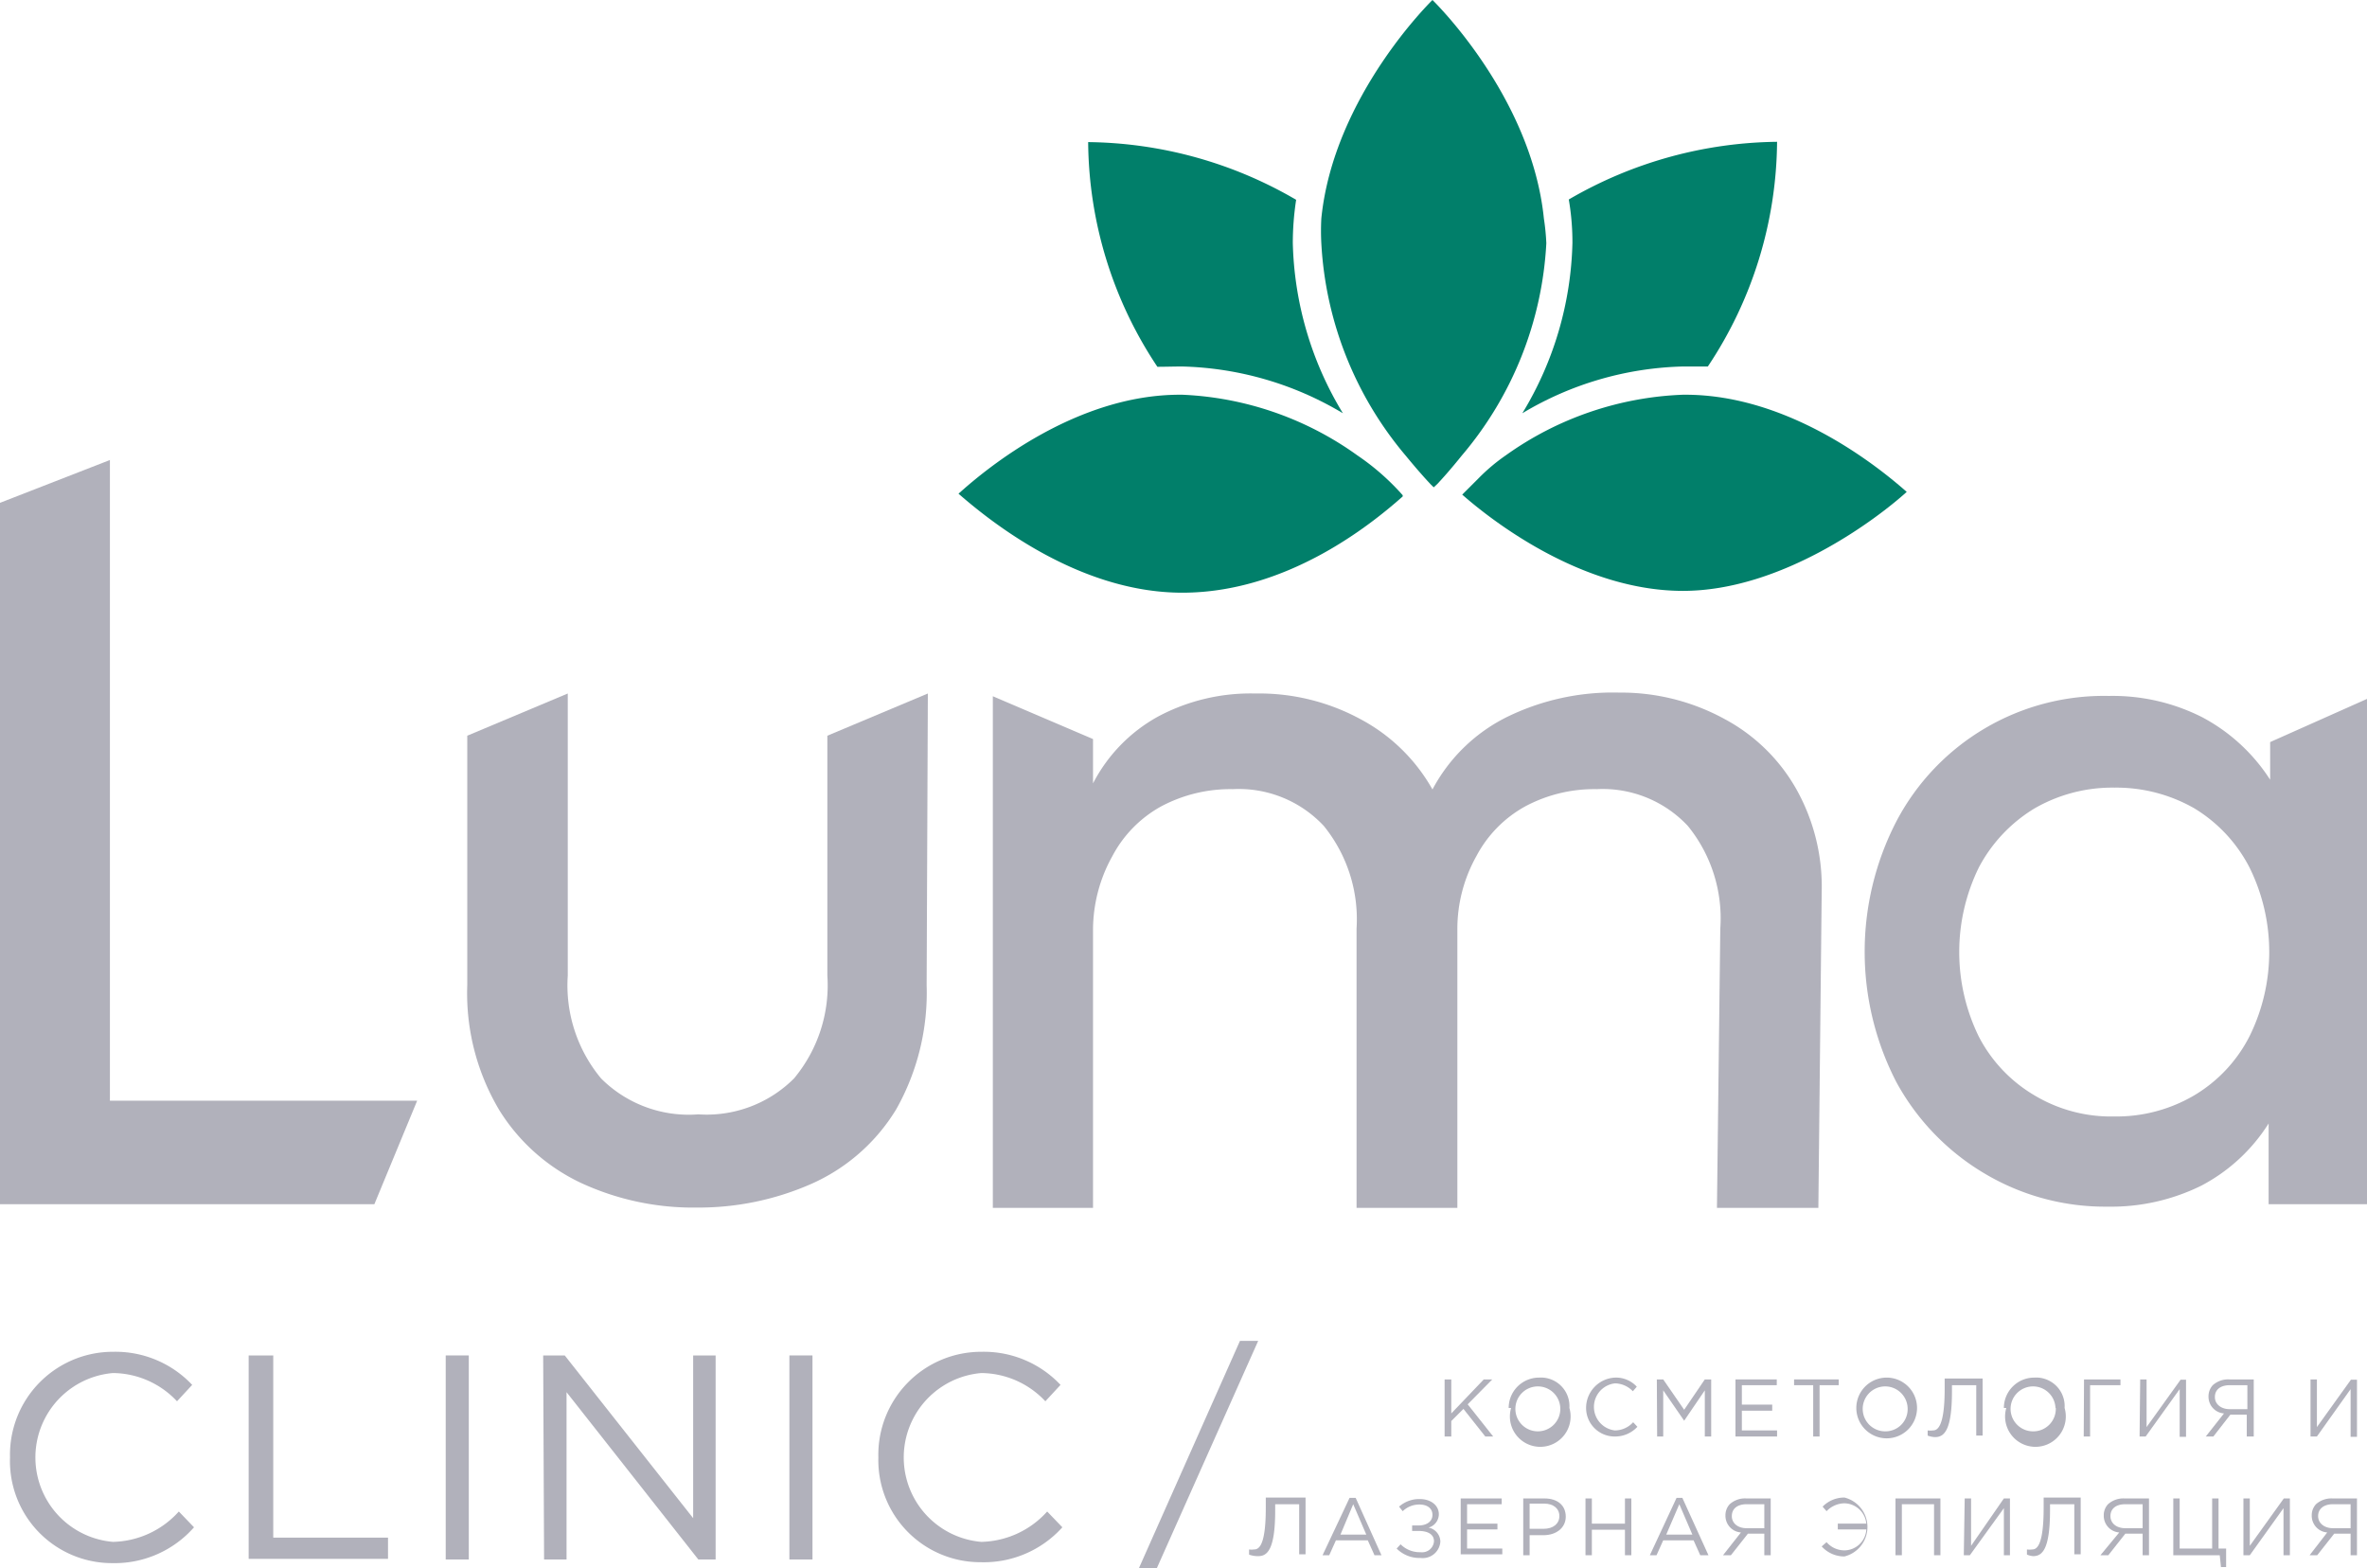 <?xml version="1.0" encoding="UTF-8"?> <svg xmlns="http://www.w3.org/2000/svg" viewBox="0 0 77.96 51.65"> <defs> <style>.cls-1{fill:#b1b1bb;}.cls-2{fill:#017f6a;}</style> </defs> <title>лого люма 5</title> <g id="Слой_2" data-name="Слой 2"> <g id="Слой_1-2" data-name="Слой 1"> <path class="cls-1" d="M13.74,36.25l-1.41,3.41H0V16.56l3.62-1.41v21.1Z"></path> <path class="cls-1" d="M30.52,32.45a7.81,7.81,0,0,1-1,4.08A6.21,6.21,0,0,1,26.7,39a9.2,9.2,0,0,1-3.74.77,8.79,8.79,0,0,1-3.8-.8,6.35,6.35,0,0,1-2.71-2.4,7.52,7.52,0,0,1-1.06-4.13V24.23l3.31-1.39v9.29a4.79,4.79,0,0,0,1.1,3.39A4.08,4.08,0,0,0,23,36.7a4.07,4.07,0,0,0,3.15-1.18,4.79,4.79,0,0,0,1.1-3.39v-7.9l3.31-1.39Z"></path> <path class="cls-1" d="M56.8,23.68A5.92,5.92,0,0,1,59.17,26,6.57,6.57,0,0,1,60,29.37l-.11,10.41H56.55l.11-9.2a4.82,4.82,0,0,0-1.07-3.38,3.84,3.84,0,0,0-3-1.21,4.82,4.82,0,0,0-2.36.57,4,4,0,0,0-1.6,1.63A4.91,4.91,0,0,0,48,30.62v9.16H44.68v-9.2A4.88,4.88,0,0,0,43.6,27.2a3.83,3.83,0,0,0-3-1.21,4.85,4.85,0,0,0-2.36.57,4,4,0,0,0-1.6,1.63A5,5,0,0,0,36,30.62v9.16H32.7V22.93L36,24.34V25.8a5.28,5.28,0,0,1,2.14-2.2,6.47,6.47,0,0,1,3.2-.76,7,7,0,0,1,3.46.84A5.89,5.89,0,0,1,47.18,26a5.59,5.59,0,0,1,2.42-2.37,7.93,7.93,0,0,1,3.73-.82A7.1,7.1,0,0,1,56.8,23.68Z"></path> <path class="cls-1" d="M74.72,39.66V37a5.81,5.81,0,0,1-2.22,2.05,6.7,6.7,0,0,1-3.09.69,7.75,7.75,0,0,1-4.06-1.1,7.88,7.88,0,0,1-2.89-3,9.35,9.35,0,0,1,0-8.59,7.72,7.72,0,0,1,7-4.13,6.52,6.52,0,0,1,3.07.7,6,6,0,0,1,2.24,2.06V24.44L78,23V39.66ZM67,26.63a5,5,0,0,0-1.82,1.93,6.33,6.33,0,0,0,0,5.59A4.81,4.81,0,0,0,67,36.07a4.91,4.91,0,0,0,2.64.7,5.05,5.05,0,0,0,2.62-.69,4.79,4.79,0,0,0,1.83-1.95,6.27,6.27,0,0,0,0-5.56,4.89,4.89,0,0,0-1.82-1.95,5.18,5.18,0,0,0-2.63-.68A5.12,5.12,0,0,0,67,26.63Z"></path> <path class="cls-2" d="M50.14,13.61a10.78,10.78,0,0,1,5.29-1.54c.28,0,.55,0,.82,0a13.49,13.49,0,0,0,2.28-7.4,13.91,13.91,0,0,0-6.86,1.9A8.33,8.33,0,0,1,51.79,8,11.28,11.28,0,0,1,50.14,13.61Z"></path> <path class="cls-2" d="M38.94,12.07a10.81,10.81,0,0,1,5.29,1.54A11.28,11.28,0,0,1,42.58,8a9.49,9.49,0,0,1,.11-1.42,13.86,13.86,0,0,0-6.85-1.9,13.49,13.49,0,0,0,2.28,7.4C38.39,12.08,38.66,12.07,38.94,12.07Z"></path> <path class="cls-2" d="M46.2,16.31A7.9,7.9,0,0,0,44.71,15a10.65,10.65,0,0,0-5.77-2h-.08c-3.41,0-6.34,2.4-7.29,3.26,1,.87,3.93,3.26,7.37,3.26s6.2-2.23,7.26-3.17Z"></path> <path class="cls-2" d="M55.51,13h-.08A10.72,10.72,0,0,0,49.59,15a6.12,6.12,0,0,0-.87.73l-.56.56c1.07.94,4,3.17,7.27,3.17s6.41-2.39,7.37-3.26C61.85,15.36,58.92,13,55.51,13Z"></path> <path class="cls-2" d="M50.85,7.2h0C50.44,3.15,47.18,0,47.18,0s-3.25,3.15-3.66,7.19a7.69,7.69,0,0,0,0,.83,11.81,11.81,0,0,0,2.79,7c.36.44.65.76.8.92l.11.11h0l.12-.11c.15-.16.44-.48.8-.93a11.75,11.75,0,0,0,2.79-7A7.38,7.38,0,0,0,50.85,7.2Z"></path> <path class="cls-2" d="M47.16,16.64l0,0,0,0,0,0Z"></path> <polygon class="cls-1" points="37.51 51.65 40.84 44.16 41.44 44.16 38.1 51.65 37.51 51.65"></polygon> <path class="cls-1" d="M47.58,45.43h.22v1.12l1.07-1.12h.28l-.81.82.84,1.06h-.26l-.72-.91-.4.4v.51h-.22Z"></path> <path class="cls-1" d="M49.69,46.37a1,1,0,0,1,1-1,.94.94,0,0,1,1,1,1,1,0,1,1-1.92,0Zm1.7,0a.74.74,0,1,0-.74.77A.74.74,0,0,0,51.39,46.37Z"></path> <path class="cls-1" d="M52.24,46.37a1,1,0,0,1,.95-1,.93.93,0,0,1,.72.3l-.13.15a.83.83,0,0,0-.59-.26.78.78,0,0,0,0,1.55.82.82,0,0,0,.6-.27l.14.15a1,1,0,0,1-.75.32A.94.94,0,0,1,52.24,46.37Z"></path> <path class="cls-1" d="M54.57,45.43h.21l.69,1,.68-1h.21v1.88h-.21V45.79l-.68,1h0l-.69-1v1.52h-.2Z"></path> <path class="cls-1" d="M57.16,45.43h1.36v.19H57.37v.64h1v.2h-1v.65h1.16v.2H57.16Z"></path> <path class="cls-1" d="M59.72,45.62h-.63v-.19h1.47v.19h-.63v1.69h-.21Z"></path> <path class="cls-1" d="M61.14,46.37a1,1,0,0,1,1-1,1,1,0,1,1-1,1Zm1.69,0a.74.74,0,1,0-.73.77A.73.73,0,0,0,62.83,46.37Z"></path> <path class="cls-1" d="M63.49,47.28l0-.17a.65.65,0,0,0,.17,0c.14,0,.39-.09.39-1.37v-.34H65.3v1.88h-.21V45.62h-.8v.21c0,1.31-.27,1.5-.56,1.5A.78.78,0,0,1,63.49,47.28Z"></path> <path class="cls-1" d="M66,46.37a1,1,0,0,1,1-1,.94.94,0,0,1,1,1,1,1,0,1,1-1.92,0Zm1.7,0a.74.74,0,1,0-.74.77A.74.74,0,0,0,67.71,46.37Z"></path> <path class="cls-1" d="M68.64,45.43h1.2v.19h-1v1.69h-.21Z"></path> <path class="cls-1" d="M70.49,45.43h.21V47l1.12-1.56H72v1.88h-.21V45.75l-1.12,1.56h-.2Z"></path> <path class="cls-1" d="M73.25,46.55a.55.55,0,0,1-.51-.55.54.54,0,0,1,.14-.38.76.76,0,0,1,.55-.19h.8v1.88H74v-.72h-.54l-.56.72h-.25Zm.77-.14v-.79h-.58c-.31,0-.49.15-.49.39s.21.4.49.4Z"></path> <path class="cls-1" d="M76.1,45.43h.21V47l1.12-1.56h.2v1.88h-.21V45.75l-1.11,1.56H76.1Z"></path> <path class="cls-1" d="M41.14,51.2l0-.17a.57.57,0,0,0,.16,0c.15,0,.39-.09.39-1.37v-.34H43v1.87h-.21V49.54H42v.2c0,1.32-.27,1.51-.56,1.51A.85.85,0,0,1,41.14,51.2Z"></path> <path class="cls-1" d="M44.45,49.33h.2l.85,1.89h-.23l-.22-.49H44l-.22.49h-.22ZM45,50.54l-.43-1-.42,1Z"></path> <path class="cls-1" d="M46,51l.13-.14a.89.89,0,0,0,.66.26.39.39,0,0,0,.44-.36c0-.24-.22-.34-.51-.34h-.21v-.18h.21c.27,0,.46-.13.46-.35s-.18-.34-.43-.34a.79.79,0,0,0-.55.22l-.12-.15a1,1,0,0,1,.68-.25c.37,0,.63.21.63.5a.46.46,0,0,1-.34.44.48.48,0,0,1,.39.46.58.58,0,0,1-.65.54A1.06,1.06,0,0,1,46,51Z"></path> <path class="cls-1" d="M48.11,49.35h1.35v.19H48.32v.64h1v.19h-1V51h1.16v.19H48.11Z"></path> <path class="cls-1" d="M50.17,49.35h.7c.42,0,.7.22.7.6s-.33.61-.73.61h-.46v.66h-.21Zm.67,1c.32,0,.52-.17.52-.42s-.2-.41-.5-.41h-.48v.83Z"></path> <path class="cls-1" d="M52.22,49.35h.21v.83h1.09v-.83h.21v1.87h-.21v-.84H52.43v.84h-.21Z"></path> <path class="cls-1" d="M55.22,49.33h.19l.86,1.89H56l-.22-.49h-1l-.22.49h-.22Zm.52,1.21-.43-1-.43,1Z"></path> <path class="cls-1" d="M57.34,50.47a.55.55,0,0,1-.51-.56.53.53,0,0,1,.14-.37.75.75,0,0,1,.55-.19h.8v1.87h-.21v-.71h-.54l-.56.71h-.26Zm.77-.14v-.79h-.58c-.31,0-.49.15-.49.39s.2.4.49.4Z"></path> <path class="cls-1" d="M60,50.93l.16-.14a.78.78,0,0,0,.59.27.73.73,0,0,0,.72-.69h-.94v-.19h.94a.74.74,0,0,0-.72-.67.83.83,0,0,0-.59.26l-.13-.15a1,1,0,0,1,.72-.3,1,1,0,0,1,0,1.94A1,1,0,0,1,60,50.93Z"></path> <path class="cls-1" d="M62.43,49.35h1.48v1.87H63.7V49.54H62.64v1.68h-.21Z"></path> <path class="cls-1" d="M64.71,49.35h.21v1.56L66,49.35h.2v1.87H66V49.67l-1.12,1.55h-.2Z"></path> <path class="cls-1" d="M66.76,51.2l0-.17a.65.65,0,0,0,.17,0c.14,0,.38-.09.38-1.37v-.34h1.22v1.87h-.21V49.54h-.8v.2c0,1.32-.27,1.51-.56,1.51A.72.72,0,0,1,66.76,51.2Z"></path> <path class="cls-1" d="M69.8,50.47a.55.55,0,0,1-.51-.56.53.53,0,0,1,.14-.37.76.76,0,0,1,.55-.19h.8v1.87h-.21v-.71H70l-.56.71h-.26Zm.77-.14v-.79H70c-.31,0-.49.15-.49.39s.2.4.49.4Z"></path> <path class="cls-1" d="M73.11,51.22H71.58V49.35h.21V51h1.07V49.35h.21V51h.25l0,.61h-.17Z"></path> <path class="cls-1" d="M73.89,49.35h.21v1.56l1.12-1.56h.2v1.87h-.21V49.67L74.1,51.22h-.21Z"></path> <path class="cls-1" d="M76.65,50.47a.55.55,0,0,1-.51-.56.53.53,0,0,1,.14-.37.76.76,0,0,1,.55-.19h.8v1.87h-.21v-.71h-.54l-.56.71h-.25Zm.77-.14v-.79h-.58c-.3,0-.49.15-.49.39s.21.4.49.4Z"></path> <path class="cls-1" d="M.33,48a3.39,3.39,0,0,1,3.4-3.48,3.47,3.47,0,0,1,2.6,1.09l-.5.54a2.92,2.92,0,0,0-2.11-.93,2.79,2.79,0,0,0,0,5.56,3,3,0,0,0,2.17-1l.5.52A3.48,3.48,0,0,1,3.7,51.48,3.36,3.36,0,0,1,.33,48Z"></path> <path class="cls-1" d="M8.19,44.64H9v6h3.78v.7H8.19Z"></path> <path class="cls-1" d="M14.68,44.64h.76v6.72h-.76Z"></path> <path class="cls-1" d="M17.89,44.64h.71L22.83,50V44.64h.74v6.72H23l-4.34-5.51v5.51h-.74Z"></path> <path class="cls-1" d="M26,44.64h.76v6.72H26Z"></path> <path class="cls-1" d="M28.93,48a3.39,3.39,0,0,1,3.4-3.48,3.47,3.47,0,0,1,2.6,1.09l-.5.54a2.92,2.92,0,0,0-2.11-.93,2.79,2.79,0,0,0,0,5.56,3,3,0,0,0,2.17-1l.5.52a3.48,3.48,0,0,1-2.69,1.15A3.36,3.36,0,0,1,28.93,48Z"></path> </g> </g> </svg> 